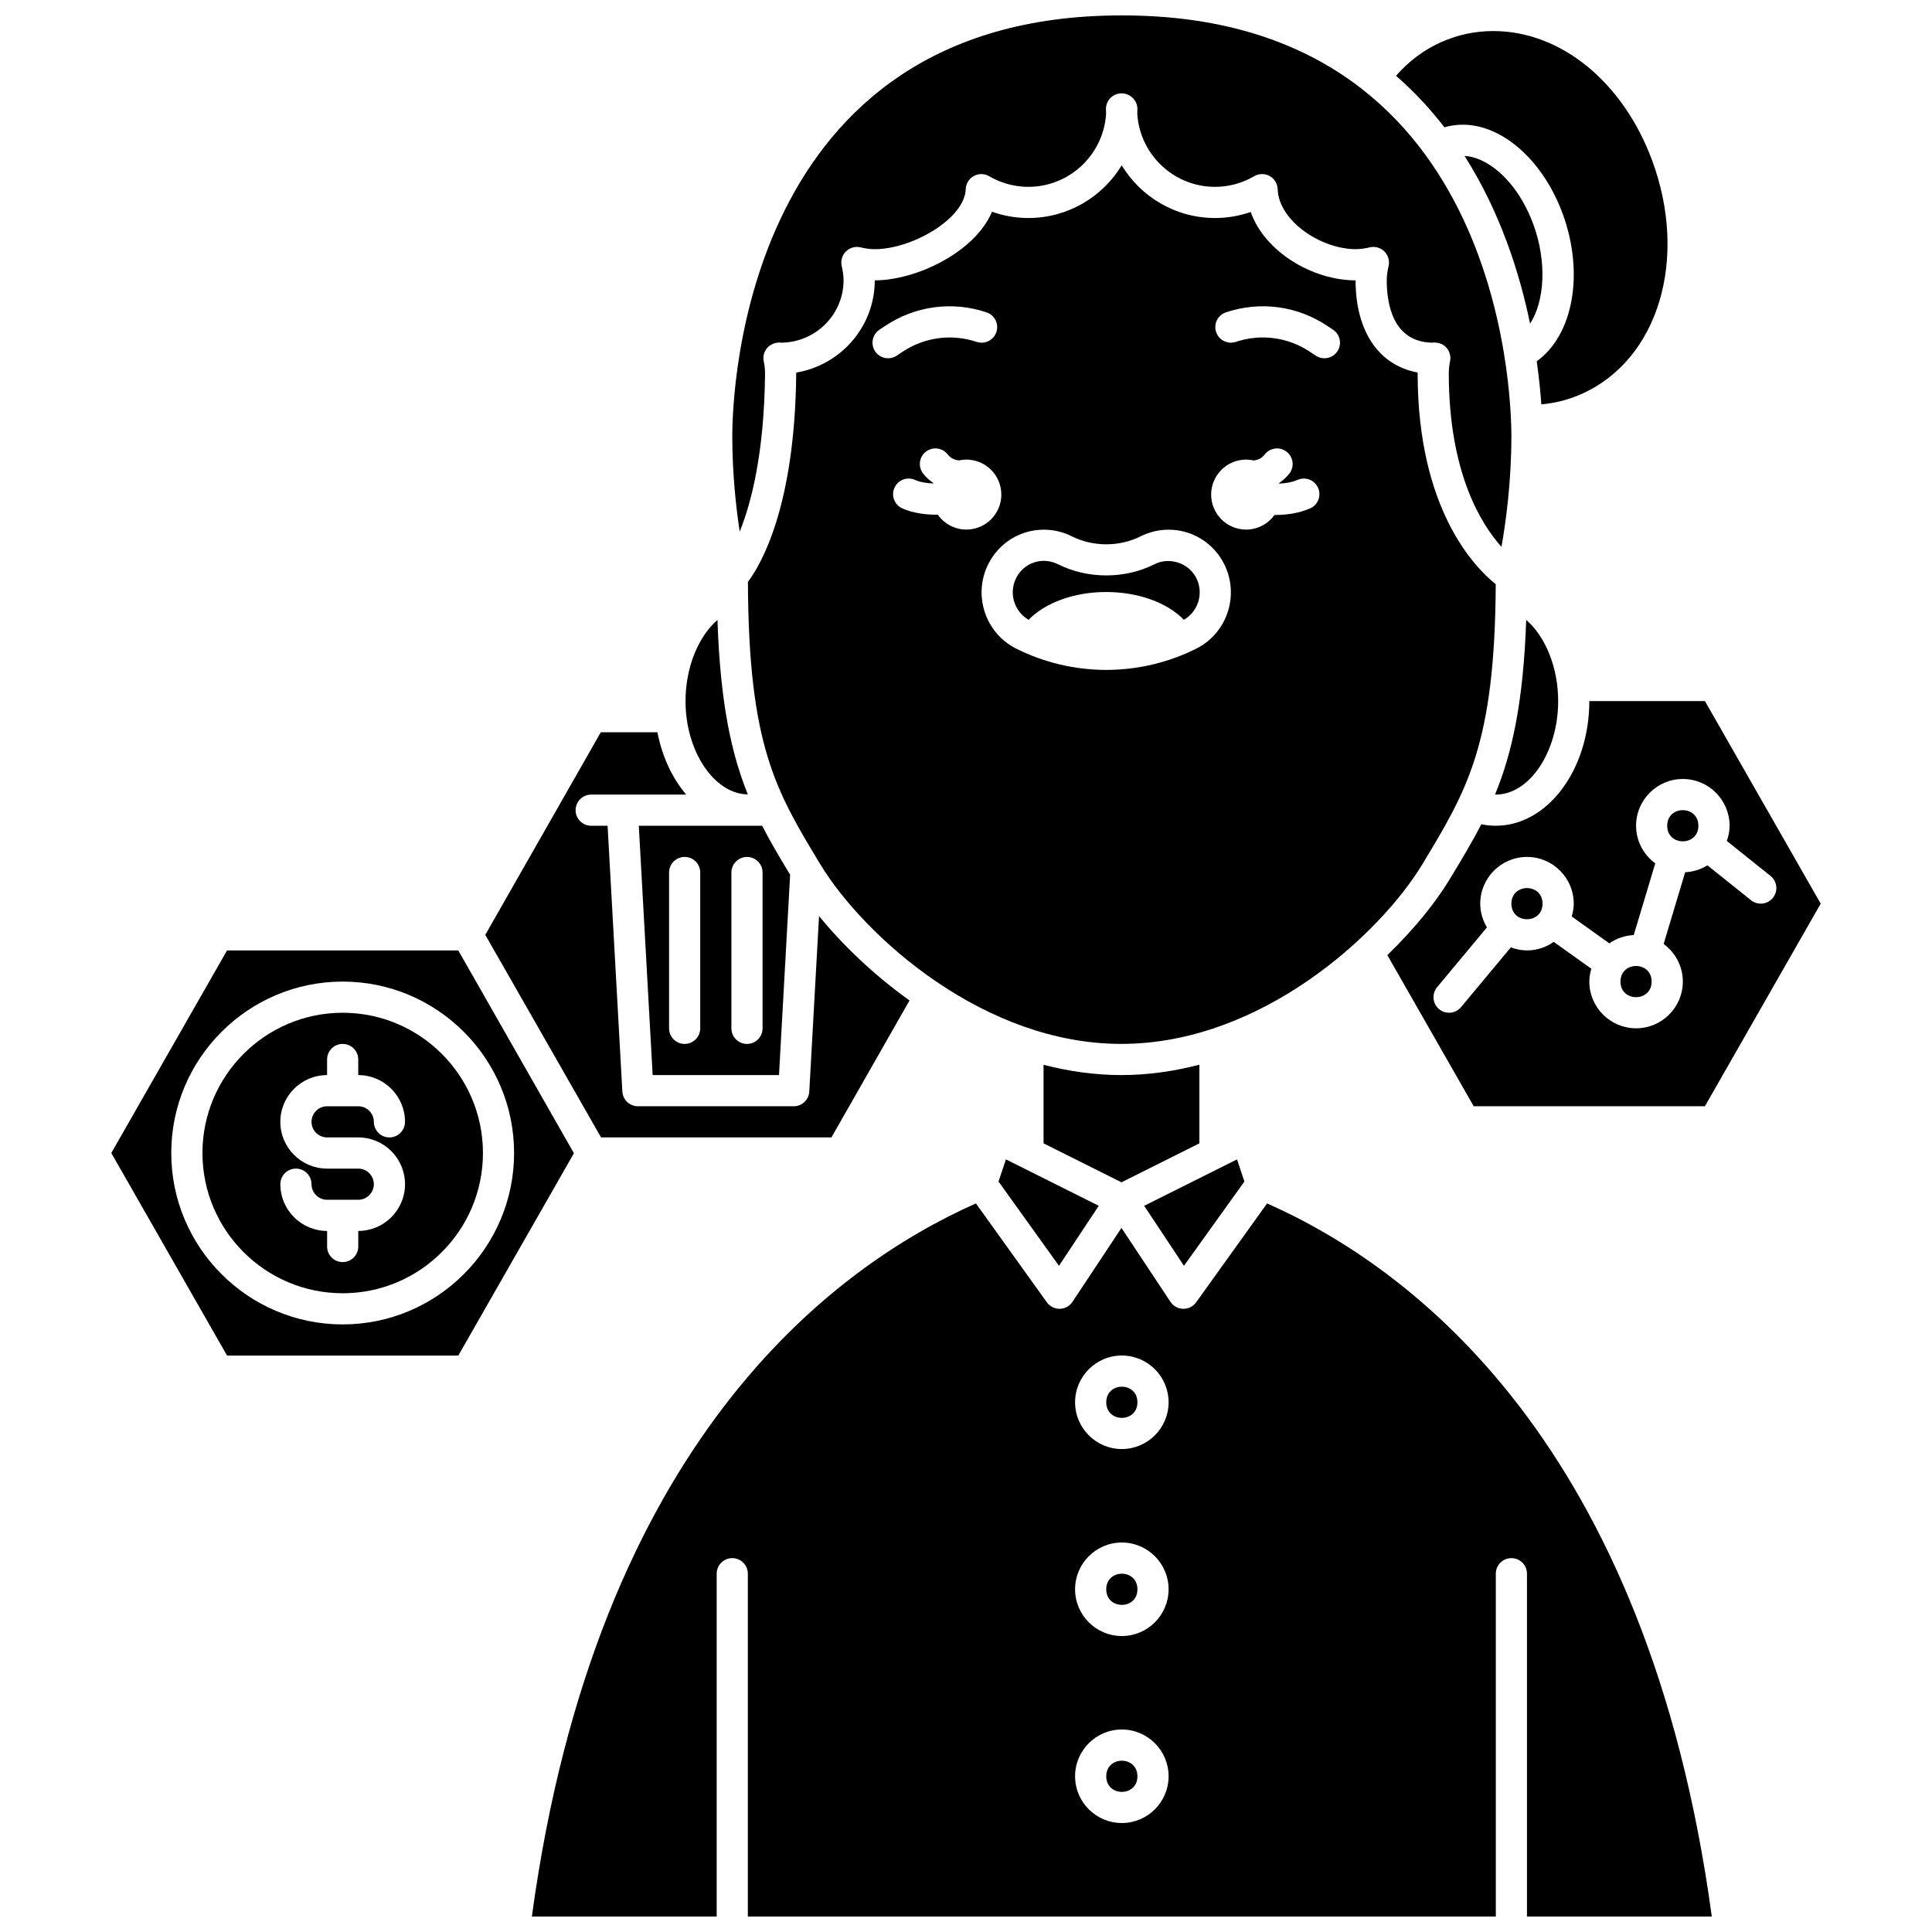 <?xml version="1.0" encoding="UTF-8"?>
<!-- Uploaded to: ICON Repo, www.svgrepo.com, Generator: ICON Repo Mixer Tools -->
<svg width="800px" height="800px" version="1.1" viewBox="144 144 512 512" xmlns="http://www.w3.org/2000/svg">
 <defs>
  <clipPath id="b">
   <path d="m338 148.09h207v140.91h-207z"/>
  </clipPath>
  <clipPath id="a">
   <path d="m284 462h314v189.9h-314z"/>
  </clipPath>
 </defs>
 <path d="m550.33 203.39c-3.047-8.258-8.383-14.664-14.27-17.125-1.363-0.574-2.672-0.863-3.941-0.945 9.445 14.84 14.582 30.941 17.367 44.461 3.902-6.031 4.488-16.516 0.844-26.391z"/>
 <path d="m342.18 354.52c-4.449-11.035-7.312-24.535-8.043-46.223-5.051 4.352-8.465 12.547-8.465 21.5-0.004 13.402 7.672 24.648 16.508 24.723z"/>
 <g clip-path="url(#b)">
  <path d="m346.74 243.03c0.008-1.059-0.098-2.141-0.34-3.309-0.258-1.234 0.074-2.516 0.883-3.481 0.809-0.965 2.066-1.441 3.273-1.473 0.117 0.004 0.332 0.023 0.504 0.047 9.113-0.102 16.492-7.481 16.492-16.52 0-1.164-0.156-2.398-0.484-3.773-0.332-1.391 0.086-2.856 1.098-3.871 1.008-1.012 2.473-1.43 3.871-1.102 1.383 0.328 2.617 0.488 3.781 0.488 9.844 0 23.828-8.023 24.113-15.922 0.055-1.453 0.863-2.769 2.141-3.469 1.27-0.703 2.816-0.68 4.07 0.055 3.156 1.84 6.746 2.816 10.375 2.816 10.93 0 19.91-8.539 20.602-19.301-0.016-0.441-0.027-0.898-0.027-1.348 0-2.285 1.852-4.129 4.129-4.129 2.281 0 4.203 1.848 4.203 4.129 0 0.449-0.008 0.906-0.027 1.348 0.695 10.762 9.672 19.301 20.602 19.301 3.629 0 7.219-0.973 10.383-2.824 1.254-0.73 2.805-0.754 4.07-0.055 1.273 0.699 2.086 2.016 2.141 3.469 0.309 8.578 11.613 15.922 20.648 15.922 1.16 0 2.398-0.156 3.777-0.484 1.383-0.328 2.856 0.09 3.871 1.102 1.012 1.012 1.426 2.477 1.098 3.871-0.328 1.383-0.484 2.617-0.484 3.773 0 6.129 1.578 16.383 12.105 16.52 0.172-0.023 0.344-0.039 0.516-0.047 1.371 0.047 2.469 0.508 3.277 1.469 0.809 0.965 1.137 2.25 0.883 3.484-0.223 1.105-0.34 2.231-0.34 3.344 0.047 26.031 8.422 39.676 13.965 45.867 1.16-6.57 2.625-17.262 2.625-29.344 0-11.414-2.894-111.5-103.09-111.5h-0.289c-100.2 0.008-103.09 100.09-103.09 111.51 0 9.848 0.98 18.785 1.965 25.309 3.078-7.644 6.5-20.797 6.719-41.871z"/>
 </g>
 <path d="m316.96 428.91h33.484l2.949-53.098c-2.695-4.461-5.191-8.648-7.418-12.977h-32.688zm20.871-53.684c0-2.285 1.852-4.129 4.129-4.129 2.281 0 4.129 1.848 4.129 4.129v41.297c0 2.285-1.852 4.129-4.129 4.129-2.281 0-4.129-1.848-4.129-4.129zm-16.52 0c0-2.285 1.852-4.129 4.129-4.129 2.281 0 4.129 1.848 4.129 4.129v41.297c0 2.285-1.852 4.129-4.129 4.129-2.281 0-4.129-1.848-4.129-4.129z"/>
 <path d="m526.78 177.73c3.965-1.125 8.219-0.875 12.477 0.91 7.961 3.336 15 11.516 18.824 21.883 5.875 15.918 2.801 32.316-6.836 39.223 0.625 4.359 1 8.223 1.227 11.418 3.773-0.344 7.379-1.277 10.812-2.82 20.215-9.125 28.191-35.691 18.559-61.797-7.699-20.844-24.227-34.32-42.113-34.32-4.836 0-9.527 1.008-13.934 2.992-4.531 2.043-8.48 5.039-11.84 8.863 4.859 4.227 9.105 8.82 12.824 13.648z"/>
 <path d="m540.41 354.57c8.953 0 16.52-11.348 16.52-24.777 0-8.957-3.414-17.156-8.469-21.504-0.75 21.668-3.691 35.156-8.25 46.258 0.066 0 0.133 0.023 0.199 0.023z"/>
 <path d="m450 293.51c-7.871 3.969-17.766 3.981-25.688-0.008-1.129-0.57-2.398-0.871-3.664-0.871-3.144 0-5.973 1.766-7.383 4.613-1.977 3.988-0.477 8.809 3.312 11 4.469-4.535 12.07-7.356 20.59-7.356 8.52 0 16.121 2.82 20.586 7.356 3.785-2.184 5.289-7.008 3.309-11.008-1.98-3.984-7.078-5.738-11.062-3.727z"/>
 <path d="m473.78 457.12-1.953-5.871-24.609 12.301 10.543 15.902z"/>
 <path d="m520.91 373.08c12.016-19.863 19.242-31.91 19.48-74.254-5.559-4.445-20.637-19.785-20.703-55.746v-0.367c-10.25-1.867-16.445-10.867-16.445-24.418-11.297 0-24.004-7.441-27.793-18.121-3.035 1.059-6.227 1.602-9.449 1.602-10.477 0-19.668-5.602-24.742-13.969-5.066 8.371-14.262 13.969-24.738 13.969-3.281 0-6.543-0.57-9.629-1.664-4.57 10.824-20.203 18.184-31.07 18.184 0 12.266-9.02 22.477-20.816 24.438v0.379c-0.363 35.402-9.449 50.652-12.797 55.09 0.16 43.34 7.352 55.305 19.199 74.879 5.68 9.383 16.676 21.555 31 31.25 0.031 0.016 0.074 0.016 0.105 0.031 0.062 0.031 0.094 0.094 0.152 0.133 13.699 9.215 30.414 16.148 48.488 16.148 37.141 0 68.633-29.168 79.758-47.562zm-144.99-135.97c-1.27-1.898-0.754-4.465 1.141-5.731l1.523-1.016c7.977-5.312 17.77-6.625 26.852-3.594 2.164 0.719 3.336 3.055 2.613 5.223-0.719 2.16-3.062 3.336-5.223 2.609-6.656-2.207-13.82-1.25-19.66 2.633l-1.52 1.016c-0.703 0.469-1.5 0.695-2.289 0.695-1.336 0-2.644-0.645-3.438-1.836zm16.594 43.273c-0.125 0-0.238 0.02-0.363 0.02-3.117 0-6.348-0.48-9.031-1.676-2.082-0.934-3.016-3.371-2.086-5.457 0.93-2.078 3.371-3.027 5.457-2.086 1.355 0.605 3.102 0.875 4.848 0.938 0.012-0.031 0.02-0.07 0.031-0.102-1.012-0.707-1.953-1.512-2.746-2.539-1.387-1.809-1.051-4.402 0.762-5.789 1.801-1.387 4.398-1.051 5.789 0.762 0.785 1.02 1.816 1.422 2.914 1.574 0.648-0.145 1.312-0.23 2.004-0.23 5.121 0 9.273 4.156 9.273 9.273 0 5.121-4.156 9.273-9.273 9.273-3.137-0.008-5.898-1.574-7.578-3.961zm68.574 35.48c-7.356 3.711-15.629 5.672-23.922 5.672-8.289 0-16.559-1.961-23.918-5.672-8.129-4.109-11.438-14.105-7.383-22.293 2.816-5.672 8.48-9.199 14.781-9.199 2.543 0 5.098 0.602 7.375 1.75 5.633 2.832 12.668 2.828 18.262 0.012 2.297-1.156 4.856-1.762 7.398-1.762 6.293 0 11.957 3.523 14.777 9.191 4.062 8.199 0.754 18.203-7.371 22.301zm30.066-37.113c-2.875 1.234-6.094 1.723-9.133 1.723-0.086 0-0.168-0.012-0.262-0.012-1.684 2.34-4.414 3.883-7.519 3.883-5.121 0-9.273-4.156-9.273-9.273 0-5.121 4.156-9.273 9.273-9.273 0.691 0 1.359 0.086 2.004 0.23 1.102-0.148 2.133-0.551 2.914-1.574 1.391-1.809 3.977-2.152 5.789-0.762 1.809 1.387 2.152 3.981 0.762 5.789-0.793 1.027-1.734 1.836-2.742 2.543 0.016 0.047 0.027 0.09 0.043 0.137 1.66-0.074 3.379-0.352 4.894-1 2.086-0.91 4.527 0.07 5.422 2.168s-0.074 4.527-2.172 5.422zm7.262-41.641c-0.797 1.191-2.106 1.836-3.438 1.836-0.789 0-1.586-0.227-2.289-0.695l-1.523-1.016c-5.84-3.887-13-4.848-19.656-2.633-2.16 0.727-4.5-0.445-5.223-2.609-0.723-2.164 0.445-4.504 2.613-5.223 9.09-3.035 18.875-1.719 26.852 3.594l1.523 1.016c1.898 1.27 2.406 3.832 1.141 5.731z"/>
 <path d="m408.62 457.12 16.02 22.332 10.543-15.902-24.605-12.301z"/>
 <path d="m461.85 447v-20.84c-6.656 1.727-13.574 2.746-20.703 2.746-7.09 0-13.973-1.016-20.594-2.719v20.812l20.648 10.324z"/>
 <path d="m445.43 565.18c0 5.504-8.262 5.504-8.262 0 0-5.508 8.262-5.508 8.262 0"/>
 <path d="m364.34 445.43 20.691-36.297c-9.781-7.016-17.957-14.969-23.977-22.383l-2.586 46.516c-0.117 2.188-1.926 3.902-4.117 3.902h-41.297c-2.191 0-4-1.715-4.125-3.898l-3.91-70.434h-4.352c-2.281 0-4.129-1.848-4.129-4.129 0-2.285 1.852-4.129 4.129-4.129h25.184c-3.668-4.309-6.367-10.023-7.629-16.52h-15.008l-30.609 53.684 30.68 53.684z"/>
 <path d="m581.7 404.13c0 5.504-8.258 5.504-8.258 0 0-5.508 8.258-5.508 8.258 0"/>
 <path d="m445.43 515.62c0 5.508-8.262 5.508-8.262 0 0-5.504 8.262-5.504 8.262 0"/>
 <path d="m552.79 383.48c0 5.504-8.258 5.504-8.258 0 0-5.508 8.258-5.508 8.258 0"/>
 <path d="m594.09 362.83c0 5.508-8.262 5.508-8.262 0 0-5.508 8.262-5.508 8.262 0"/>
 <path d="m445.43 614.74c0 5.504-8.262 5.504-8.262 0 0-5.508 8.262-5.508 8.262 0"/>
 <g clip-path="url(#a)">
  <path d="m479.79 462.92-18.801 26.207c-0.777 1.082-2.027 1.719-3.359 1.719h-0.078c-1.359-0.023-2.613-0.719-3.367-1.848l-12.984-19.586-12.984 19.586c-0.742 1.133-2 1.824-3.356 1.848h-0.078c-1.328 0-2.582-0.641-3.356-1.723l-18.797-26.203c-38.117 16.91-100.62 63.457-117.68 188.98h48.98v-90.852c0-2.285 1.852-4.129 4.129-4.129 2.281 0 4.129 1.848 4.129 4.129v90.852h198.22v-90.852c0-2.285 1.852-4.129 4.129-4.129 2.281 0 4.129 1.848 4.129 4.129v90.852h48.98c-17.055-125.55-79.676-172.08-117.86-188.98zm-38.492 164.2c-6.832 0-12.391-5.559-12.391-12.391s5.559-12.391 12.391-12.391 12.391 5.559 12.391 12.391-5.559 12.391-12.391 12.391zm0-49.555c-6.832 0-12.391-5.559-12.391-12.391 0-6.832 5.559-12.391 12.391-12.391s12.391 5.559 12.391 12.391c0 6.832-5.559 12.391-12.391 12.391zm0-49.555c-6.832 0-12.391-5.559-12.391-12.391s5.559-12.391 12.391-12.391 12.391 5.559 12.391 12.391-5.559 12.391-12.391 12.391z"/>
 </g>
 <path d="m234.82 412.39c-20.492 0-37.168 16.672-37.168 37.168 0 20.496 16.676 37.168 37.168 37.168 20.492 0 37.168-16.672 37.168-37.168-0.004-20.496-16.676-37.168-37.168-37.168zm-4.133 33.039h8.258c6.832 0 12.391 5.559 12.391 12.391 0 6.832-5.559 12.391-12.391 12.391v4.129c0 2.285-1.852 4.129-4.129 4.129-2.281 0-4.129-1.848-4.129-4.129v-4.129c-6.832 0-12.391-5.559-12.391-12.391 0-2.285 1.852-4.129 4.129-4.129 2.281 0 4.129 1.848 4.129 4.129s1.855 4.129 4.129 4.129h8.258c2.277 0 4.129-1.852 4.129-4.129 0-2.281-1.855-4.129-4.129-4.129h-8.258c-6.832 0-12.391-5.559-12.391-12.391s5.559-12.391 12.391-12.391v-4.129c0-2.285 1.852-4.129 4.129-4.129 2.281 0 4.129 1.848 4.129 4.129v4.129c6.832 0 12.391 5.559 12.391 12.391 0 2.285-1.852 4.129-4.129 4.129-2.281 0-4.129-1.848-4.129-4.129s-1.855-4.129-4.129-4.129h-8.258c-2.277 0-4.129 1.852-4.129 4.129s1.855 4.129 4.129 4.129z"/>
 <path d="m540.41 362.83c-1.293 0-2.582-0.133-3.848-0.395-2.508 4.871-5.34 9.555-8.438 14.676-3.652 6.027-9.301 13.078-16.465 20.004l22.887 40.047h61.277l30.68-53.684-30.68-53.684h-30.637c0 18.215-11.113 33.035-24.777 33.035zm36.551 28.969 5.703-19.008c-3.066-2.258-5.086-5.863-5.086-9.961 0-6.832 5.559-12.391 12.391-12.391 6.832 0 12.391 5.559 12.391 12.391 0 1.422-0.289 2.762-0.73 4.035l11.57 9.258c1.785 1.43 2.07 4.027 0.645 5.805-0.812 1.016-2.016 1.547-3.227 1.547-0.906 0-1.816-0.293-2.578-0.906l-11.559-9.25c-1.73 1.078-3.738 1.723-5.894 1.832l-5.703 19.008c3.066 2.258 5.086 5.863 5.086 9.961 0 6.832-5.559 12.391-12.391 12.391s-12.391-5.559-12.391-12.391c0-1.184 0.219-2.309 0.531-3.394l-9.965-7.121c-2.012 1.422-4.449 2.262-7.086 2.262-1.512 0-2.941-0.309-4.277-0.809l-13.199 15.84c-0.816 0.984-1.992 1.488-3.172 1.488-0.934 0-1.871-0.312-2.644-0.953-1.75-1.461-1.988-4.062-0.527-5.816l13.203-15.848c-1.098-1.852-1.773-3.981-1.773-6.285 0-6.832 5.559-12.391 12.391-12.391 6.832 0 12.391 5.559 12.391 12.391 0 1.184-0.219 2.309-0.531 3.394l9.965 7.121c1.852-1.309 4.07-2.078 6.469-2.199z"/>
 <path d="m265.45 395.87h-61.281l-30.672 53.688 30.676 53.684h61.281l30.641-53.621zm-30.637 99.113c-25.047 0-45.426-20.379-45.426-45.426 0-25.047 20.379-45.426 45.426-45.426s45.426 20.379 45.426 45.426c0 25.043-20.379 45.426-45.426 45.426z"/>
</svg>